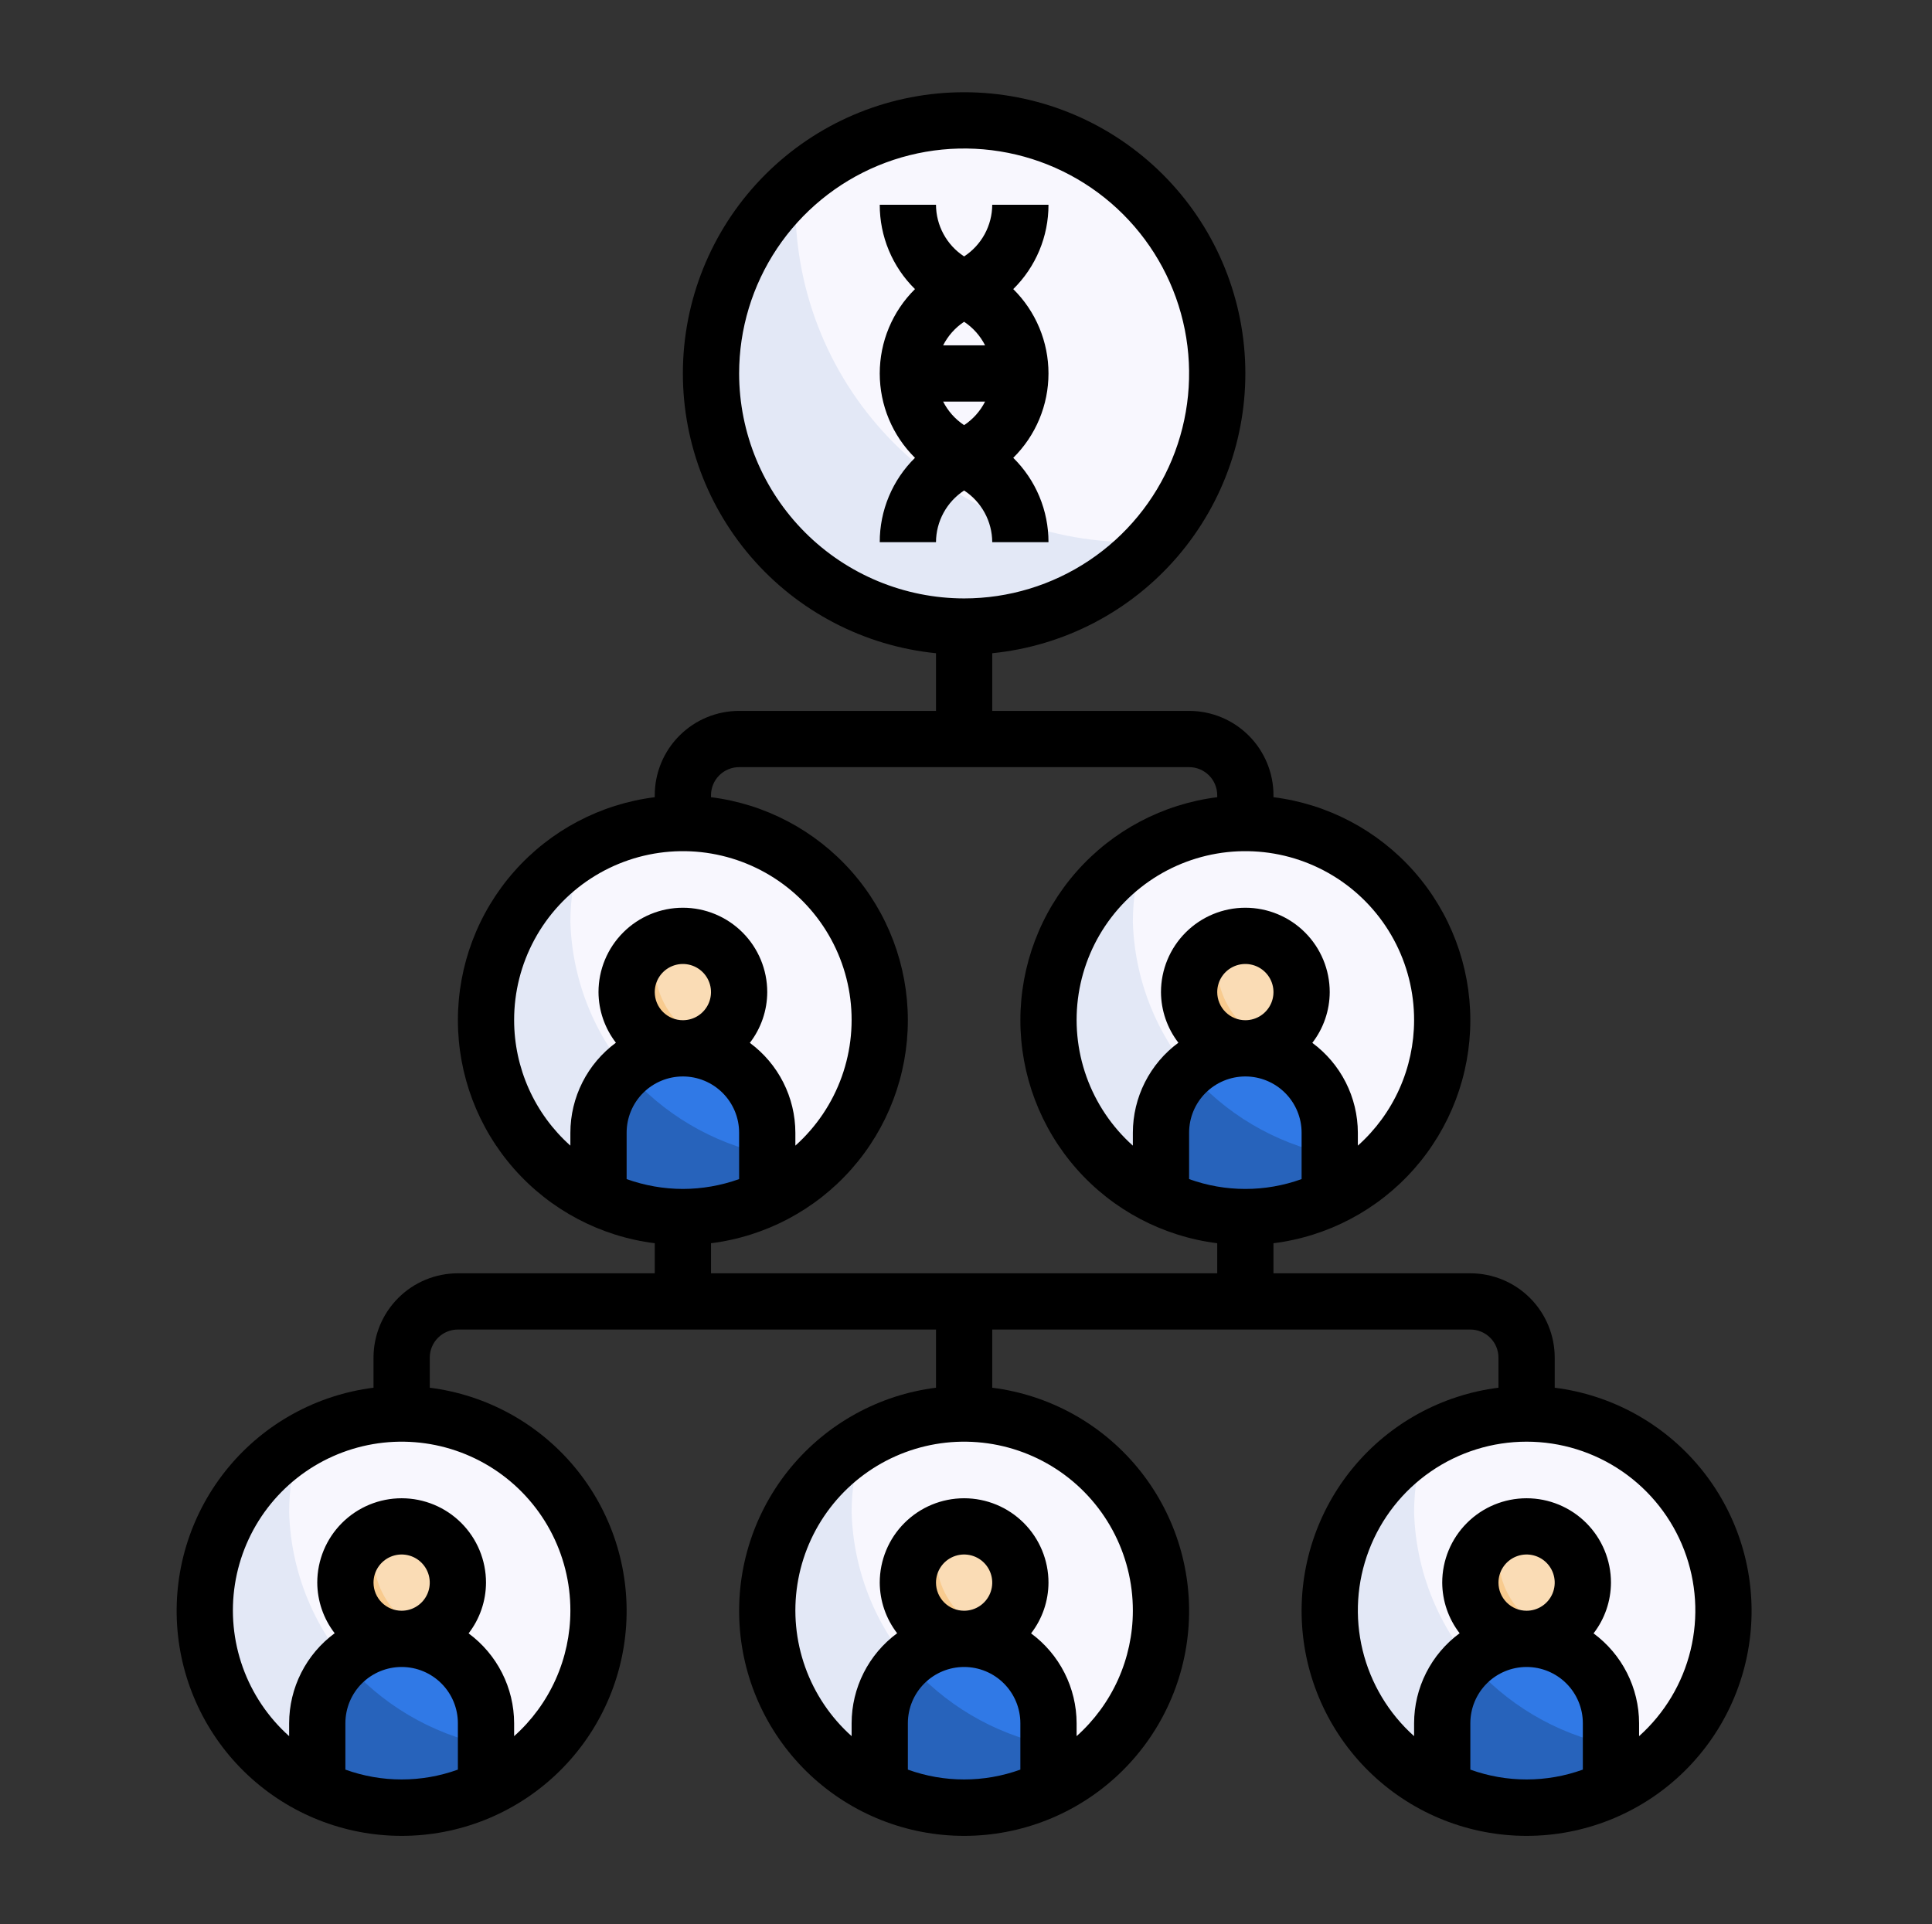 <svg width="512" height="510" viewBox="0 0 512 510" fill="none" xmlns="http://www.w3.org/2000/svg">
<rect x="0" y="0" width="512" height="510" fill="#333333" stroke="none"/>
<path d="M180.969 322.578C209.782 322.578 233.141 299.22 233.141 270.406C233.141 241.593 209.782 218.234 180.969 218.234C152.155 218.234 128.797 241.593 128.797 270.406C128.797 299.22 152.155 322.578 180.969 322.578Z" fill="#E3E8F6"/>
<path d="M180.969 218.234C171.507 218.243 162.228 220.841 154.137 225.747C152.173 231.743 151.167 238.011 151.156 244.32C151.658 261.479 158.903 277.748 171.32 289.6C183.737 301.452 200.326 307.932 217.489 307.635C224.879 300.379 229.943 291.088 232.035 280.944C234.127 270.801 233.152 260.264 229.236 250.677C225.319 241.089 218.638 232.884 210.042 227.106C201.446 221.329 191.326 218.24 180.969 218.234Z" fill="#F8F7FE"/>
<path d="M180.969 277.859C175.039 277.859 169.351 280.215 165.158 284.408C160.965 288.601 158.609 294.289 158.609 300.219V317.488C165.587 320.838 173.228 322.578 180.969 322.578C188.709 322.578 196.351 320.838 203.328 317.488V300.219C203.328 294.289 200.972 288.601 196.779 284.408C192.586 280.215 186.899 277.859 180.969 277.859Z" fill="#2763BB"/>
<path d="M180.969 277.859C189.201 277.859 195.875 271.186 195.875 262.953C195.875 254.721 189.201 248.047 180.969 248.047C172.736 248.047 166.062 254.721 166.062 262.953C166.062 271.186 172.736 277.859 180.969 277.859Z" fill="#F8CB8F"/>
<path d="M180.969 248.047C178.681 248.061 176.428 248.607 174.388 249.642C172.85 254.924 173.355 260.591 175.803 265.518C178.252 270.445 182.463 274.27 187.602 276.235C190.614 274.748 193.034 272.284 194.466 269.246C195.899 266.208 196.259 262.774 195.49 259.504C194.721 256.234 192.866 253.322 190.229 251.241C187.592 249.16 184.328 248.035 180.969 248.047Z" fill="#FADCB5"/>
<path d="M255.5 166.062C292.546 166.062 322.578 136.031 322.578 98.984C322.578 61.938 292.546 31.906 255.5 31.906C218.454 31.906 188.422 61.938 188.422 98.984C188.422 136.031 218.454 166.062 255.5 166.062Z" fill="#E3E8F6"/>
<path d="M255.5 31.906C239.109 31.901 223.289 37.928 211.057 48.84C210.945 50.644 210.781 52.432 210.781 54.266C210.781 77.986 220.204 100.735 236.977 117.508C253.75 134.28 276.498 143.703 300.219 143.703C302.052 143.703 303.841 143.539 305.645 143.427C314.234 133.77 319.847 121.835 321.806 109.06C323.766 96.284 321.988 83.215 316.688 71.428C311.388 59.64 302.791 49.637 291.934 42.625C281.078 35.612 268.424 31.89 255.5 31.906Z" fill="#F8F7FE"/>
<path d="M180.969 277.859C175.358 277.865 169.958 279.995 165.854 283.822C175.555 295.156 188.729 302.967 203.328 306.04V300.219C203.328 294.289 200.973 288.601 196.779 284.408C192.586 280.215 186.899 277.859 180.969 277.859Z" fill="#3079E6"/>
<path d="M330.031 322.578C358.845 322.578 382.203 299.22 382.203 270.406C382.203 241.593 358.845 218.234 330.031 218.234C301.218 218.234 277.859 241.593 277.859 270.406C277.859 299.22 301.218 322.578 330.031 322.578Z" fill="#E3E8F6"/>
<path d="M330.031 218.234C320.569 218.243 311.29 220.841 303.2 225.747C301.236 231.743 300.23 238.011 300.219 244.32C300.72 261.479 307.965 277.748 320.382 289.6C332.8 301.452 349.388 307.932 366.552 307.635C373.942 300.379 379.006 291.088 381.097 280.944C383.189 270.801 382.215 260.264 378.298 250.677C374.382 241.089 367.7 232.884 359.104 227.106C350.509 221.329 340.388 218.24 330.031 218.234Z" fill="#F8F7FE"/>
<path d="M330.031 277.859C324.101 277.859 318.414 280.215 314.221 284.408C310.028 288.601 307.672 294.289 307.672 300.219V317.488C314.649 320.838 322.291 322.578 330.031 322.578C337.772 322.578 345.413 320.838 352.391 317.488V300.219C352.391 294.289 350.035 288.601 345.842 284.408C341.649 280.215 335.961 277.859 330.031 277.859Z" fill="#2763BB"/>
<path d="M330.031 277.859C338.264 277.859 344.938 271.186 344.938 262.953C344.938 254.721 338.264 248.047 330.031 248.047C321.799 248.047 315.125 254.721 315.125 262.953C315.125 271.186 321.799 277.859 330.031 277.859Z" fill="#F8CB8F"/>
<path d="M330.031 248.047C327.743 248.061 325.49 248.607 323.45 249.642C321.912 254.924 322.418 260.591 324.866 265.518C327.314 270.445 331.526 274.27 336.665 276.235C339.677 274.748 342.096 272.284 343.529 269.246C344.961 266.208 345.322 262.774 344.553 259.504C343.783 256.234 341.929 253.322 339.292 251.241C336.654 249.16 333.39 248.035 330.031 248.047Z" fill="#FADCB5"/>
<path d="M330.031 277.859C324.421 277.865 319.02 279.995 314.917 283.822C324.617 295.156 337.792 302.967 352.391 306.04V300.219C352.391 294.289 350.035 288.601 345.842 284.408C341.649 280.215 335.962 277.859 330.031 277.859Z" fill="#3079E6"/>
<path d="M404.562 479.094C433.376 479.094 456.734 455.736 456.734 426.922C456.734 398.108 433.376 374.75 404.562 374.75C375.749 374.75 352.391 398.108 352.391 426.922C352.391 455.736 375.749 479.094 404.562 479.094Z" fill="#E3E8F6"/>
<path d="M404.562 374.75C395.101 374.758 385.822 377.356 377.731 382.263C375.767 388.259 374.761 394.527 374.75 400.836C375.242 418.001 382.483 434.28 394.901 446.14C407.319 458 423.913 464.485 441.083 464.188C448.486 456.934 453.561 447.639 455.66 437.49C457.76 427.34 456.789 416.795 452.87 407.199C448.952 397.604 442.265 389.393 433.661 383.613C425.057 377.834 414.927 374.748 404.562 374.75Z" fill="#F8F7FE"/>
<path d="M404.562 434.375C398.632 434.375 392.945 436.731 388.752 440.924C384.559 445.117 382.203 450.804 382.203 456.734V474.003C389.181 477.354 396.822 479.094 404.562 479.094C412.303 479.094 419.944 477.354 426.922 474.003V456.734C426.922 450.804 424.566 445.117 420.373 440.924C416.18 436.731 410.493 434.375 404.562 434.375Z" fill="#2763BB"/>
<path d="M404.562 434.375C412.795 434.375 419.469 427.701 419.469 419.469C419.469 411.236 412.795 404.562 404.562 404.562C396.33 404.562 389.656 411.236 389.656 419.469C389.656 427.701 396.33 434.375 404.562 434.375Z" fill="#F8CB8F"/>
<path d="M404.563 404.563C402.275 404.576 400.022 405.122 397.981 406.158C396.444 411.44 396.949 417.107 399.397 422.034C401.845 426.96 406.057 430.786 411.196 432.75C414.208 431.263 416.627 428.8 418.06 425.762C419.492 422.723 419.853 419.289 419.084 416.02C418.314 412.75 416.46 409.837 413.823 407.757C411.186 405.676 407.922 404.55 404.563 404.563Z" fill="#FADCB5"/>
<path d="M404.563 434.375C398.952 434.381 393.551 436.511 389.448 440.337C399.148 451.672 412.323 459.483 426.922 462.555V456.734C426.922 450.804 424.566 445.117 420.373 440.924C416.18 436.731 410.493 434.375 404.563 434.375Z" fill="#3079E6"/>
<path d="M255.5 479.094C284.314 479.094 307.672 455.736 307.672 426.922C307.672 398.108 284.314 374.75 255.5 374.75C226.686 374.75 203.328 398.108 203.328 426.922C203.328 455.736 226.686 479.094 255.5 479.094Z" fill="#E3E8F6"/>
<path d="M255.5 374.75C246.038 374.758 236.759 377.356 228.669 382.263C226.705 388.259 225.698 394.527 225.688 400.836C226.179 418.001 233.42 434.28 245.838 446.14C258.257 458 274.851 464.485 292.02 464.188C299.424 456.934 304.499 447.639 306.598 437.49C308.697 427.34 307.726 416.795 303.808 407.199C299.89 397.604 293.202 389.393 284.599 383.613C275.995 377.834 265.865 374.748 255.5 374.75Z" fill="#F8F7FE"/>
<path d="M255.5 434.375C249.57 434.375 243.883 436.731 239.69 440.924C235.496 445.117 233.141 450.804 233.141 456.734V474.003C240.118 477.354 247.76 479.094 255.5 479.094C263.24 479.094 270.882 477.354 277.859 474.003V456.734C277.859 450.804 275.504 445.117 271.31 440.924C267.117 436.731 261.43 434.375 255.5 434.375Z" fill="#2763BB"/>
<path d="M255.5 434.375C263.732 434.375 270.406 427.701 270.406 419.469C270.406 411.236 263.732 404.562 255.5 404.562C247.268 404.562 240.594 411.236 240.594 419.469C240.594 427.701 247.268 434.375 255.5 434.375Z" fill="#F8CB8F"/>
<path d="M255.5 404.563C253.212 404.576 250.959 405.122 248.919 406.158C247.381 411.44 247.886 417.107 250.335 422.034C252.783 426.96 256.995 430.786 262.133 432.75C265.145 431.263 267.565 428.8 268.997 425.762C270.43 422.723 270.791 419.289 270.021 416.02C269.252 412.75 267.397 409.837 264.76 407.757C262.123 405.676 258.859 404.55 255.5 404.563Z" fill="#FADCB5"/>
<path d="M255.5 434.375C249.889 434.381 244.489 436.511 240.385 440.337C250.086 451.672 263.26 459.483 277.86 462.555V456.734C277.86 450.804 275.504 445.117 271.311 440.924C267.117 436.731 261.43 434.375 255.5 434.375Z" fill="#3079E6"/>
<path d="M106.438 479.094C135.251 479.094 158.609 455.736 158.609 426.922C158.609 398.108 135.251 374.75 106.438 374.75C77.624 374.75 54.266 398.108 54.266 426.922C54.266 455.736 77.624 479.094 106.438 479.094Z" fill="#E3E8F6"/>
<path d="M106.438 374.75C96.976 374.758 87.697 377.356 79.606 382.263C77.642 388.259 76.636 394.527 76.625 400.836C77.117 418.001 84.358 434.28 96.776 446.14C109.194 458 125.788 464.485 142.958 464.188C150.361 456.934 155.436 447.639 157.536 437.49C159.635 427.34 158.664 416.795 154.745 407.199C150.827 397.604 144.14 389.393 135.536 383.613C126.932 377.834 116.802 374.748 106.438 374.75Z" fill="#F8F7FE"/>
<path d="M106.438 434.375C100.507 434.375 94.82 436.731 90.627 440.924C86.434 445.117 84.078 450.804 84.078 456.734V474.003C91.056 477.354 98.697 479.094 106.438 479.094C114.178 479.094 121.819 477.354 128.797 474.003V456.734C128.797 450.804 126.441 445.117 122.248 440.924C118.055 436.731 112.368 434.375 106.438 434.375Z" fill="#2763BB"/>
<path d="M106.438 434.375C114.67 434.375 121.344 427.701 121.344 419.469C121.344 411.236 114.67 404.562 106.438 404.562C98.205 404.562 91.531 411.236 91.531 419.469C91.531 427.701 98.205 434.375 106.438 434.375Z" fill="#F8CB8F"/>
<path d="M106.438 404.563C104.15 404.576 101.897 405.122 99.856 406.158C98.319 411.44 98.824 417.107 101.272 422.034C103.72 426.96 107.932 430.786 113.071 432.75C116.083 431.263 118.502 428.8 119.935 425.762C121.367 422.723 121.728 419.289 120.959 416.02C120.189 412.75 118.335 409.837 115.698 407.757C113.061 405.676 109.797 404.55 106.438 404.563Z" fill="#FADCB5"/>
<path d="M106.438 434.375C100.827 434.381 95.426 436.511 91.323 440.337C101.023 451.672 114.198 459.483 128.797 462.555V456.734C128.797 450.804 126.441 445.117 122.248 440.924C118.055 436.731 112.368 434.375 106.438 434.375Z" fill="#3079E6"/>
<path d="M412.016 367.812V359.844C412.016 353.914 409.66 348.227 405.467 344.034C401.274 339.841 395.586 337.485 389.656 337.485H337.484V329.518C351.889 327.713 365.139 320.711 374.745 309.826C384.351 298.942 389.652 284.924 389.652 270.407C389.652 255.89 384.351 241.872 374.745 230.988C365.139 220.103 351.889 213.101 337.484 211.296V210.782C337.484 204.852 335.129 199.165 330.936 194.971C326.742 190.778 321.055 188.423 315.125 188.423H262.953V173.136C281.978 171.224 299.541 162.073 312.008 147.576C324.476 133.079 330.895 114.344 329.938 95.247C328.981 76.15 320.72 58.152 306.865 44.974C293.011 31.796 274.621 24.447 255.5 24.447C236.379 24.447 217.99 31.796 204.135 44.974C190.28 58.152 182.02 76.15 181.062 95.247C180.105 114.344 186.524 133.079 198.992 147.576C211.459 162.073 229.022 171.224 248.047 173.136V188.423H195.875C189.945 188.423 184.258 190.778 180.065 194.971C175.871 199.165 173.516 204.852 173.516 210.782V211.296C159.111 213.101 145.861 220.103 136.255 230.988C126.649 241.872 121.348 255.89 121.348 270.407C121.348 284.924 126.649 298.942 136.255 309.826C145.861 320.711 159.111 327.713 173.516 329.518V337.485H121.344C115.414 337.485 109.727 339.841 105.533 344.034C101.34 348.227 98.984 353.914 98.984 359.844V367.812C83.936 369.708 70.176 377.267 60.505 388.951C50.834 400.635 45.98 415.566 46.93 430.703C47.879 445.84 54.562 460.047 65.618 470.43C76.673 480.814 91.27 486.594 106.438 486.594C121.605 486.594 136.202 480.814 147.257 470.43C158.313 460.047 164.996 445.84 165.946 430.703C166.895 415.566 162.041 400.635 152.37 388.951C142.699 377.267 128.939 369.708 113.891 367.812V359.844C113.891 357.868 114.676 355.972 116.074 354.574C117.471 353.177 119.367 352.391 121.344 352.391H248.047V367.812C232.999 369.708 219.239 377.267 209.568 388.951C199.897 400.635 195.042 415.566 195.992 430.703C196.942 445.84 203.625 460.047 214.68 470.43C225.736 480.814 240.333 486.594 255.5 486.594C270.667 486.594 285.264 480.814 296.32 470.43C307.375 460.047 314.058 445.84 315.008 430.703C315.958 415.566 311.103 400.635 301.432 388.951C291.761 377.267 278.001 369.708 262.953 367.812V352.391H389.656C391.633 352.391 393.529 353.177 394.926 354.574C396.324 355.972 397.109 357.868 397.109 359.844V367.812C382.061 369.708 368.301 377.267 358.63 388.951C348.959 400.635 344.105 415.566 345.055 430.703C346.004 445.84 352.687 460.047 363.743 470.43C374.798 480.814 389.395 486.594 404.563 486.594C419.73 486.594 434.327 480.814 445.382 470.43C456.438 460.047 463.121 445.84 464.071 430.703C465.02 415.566 460.166 400.635 450.495 388.951C440.824 377.267 427.064 369.708 412.016 367.812ZM195.875 98.985C195.875 87.192 199.372 75.664 205.924 65.859C212.475 56.054 221.788 48.412 232.683 43.899C243.578 39.386 255.566 38.205 267.132 40.506C278.698 42.806 289.323 48.485 297.661 56.824C306 65.162 311.679 75.787 313.979 87.353C316.28 98.919 315.099 110.907 310.586 121.803C306.074 132.698 298.431 142.01 288.626 148.561C278.821 155.113 267.293 158.61 255.5 158.61C239.692 158.592 224.536 152.305 213.358 141.127C202.18 129.949 195.893 114.793 195.875 98.985ZM98.984 419.469C98.984 417.995 99.422 416.554 100.241 415.329C101.059 414.103 102.224 413.148 103.585 412.584C104.947 412.02 106.446 411.872 107.892 412.159C109.337 412.447 110.665 413.157 111.708 414.199C112.75 415.242 113.46 416.57 113.747 418.015C114.035 419.461 113.887 420.96 113.323 422.322C112.759 423.683 111.804 424.847 110.578 425.666C109.353 426.485 107.912 426.923 106.438 426.923C104.461 426.923 102.565 426.137 101.167 424.74C99.77 423.342 98.984 421.446 98.984 419.469ZM91.531 469.033V456.735C91.531 452.782 93.102 448.99 95.897 446.195C98.693 443.399 102.484 441.829 106.438 441.829C110.391 441.829 114.182 443.399 116.978 446.195C119.773 448.99 121.344 452.782 121.344 456.735V469.033C111.711 472.511 101.164 472.511 91.531 469.033ZM151.156 426.923C151.152 433.2 149.821 439.406 147.253 445.135C144.684 450.863 140.935 455.984 136.25 460.163V456.735C136.238 452.099 135.141 447.531 133.045 443.395C130.95 439.26 127.915 435.673 124.183 432.922C127.158 429.067 128.78 424.339 128.797 419.469C128.797 413.539 126.441 407.852 122.248 403.659C118.055 399.466 112.368 397.11 106.438 397.11C100.508 397.11 94.82 399.466 90.627 403.659C86.434 407.852 84.078 413.539 84.078 419.469C84.104 424.326 85.725 429.04 88.692 432.885C84.955 435.64 81.917 439.233 79.822 443.375C77.726 447.517 76.631 452.093 76.625 456.735V460.163C71.062 455.188 66.833 448.899 64.323 441.871C61.814 434.842 61.103 427.297 62.256 419.924C63.409 412.55 66.389 405.582 70.924 399.656C75.46 393.729 81.407 389.031 88.223 385.991C95.039 382.951 102.507 381.666 109.947 382.251C117.387 382.837 124.563 385.276 130.819 389.345C137.075 393.414 142.214 398.984 145.766 405.547C149.318 412.111 151.171 419.459 151.156 426.923ZM248.047 419.469C248.047 417.995 248.484 416.554 249.303 415.329C250.122 414.103 251.286 413.148 252.648 412.584C254.01 412.02 255.508 411.872 256.954 412.159C258.4 412.447 259.728 413.157 260.77 414.199C261.813 415.242 262.522 416.57 262.81 418.015C263.098 419.461 262.95 420.96 262.386 422.322C261.822 423.683 260.866 424.847 259.641 425.666C258.415 426.485 256.974 426.923 255.5 426.923C253.523 426.923 251.628 426.137 250.23 424.74C248.832 423.342 248.047 421.446 248.047 419.469ZM240.594 469.033V456.735C240.594 452.782 242.164 448.99 244.96 446.195C247.755 443.399 251.547 441.829 255.5 441.829C259.453 441.829 263.245 443.399 266.04 446.195C268.836 448.99 270.406 452.782 270.406 456.735V469.033C260.773 472.511 250.227 472.511 240.594 469.033ZM300.219 426.923C300.214 433.2 298.884 439.406 296.315 445.135C293.746 450.863 289.997 455.984 285.313 460.163V456.735C285.301 452.099 284.203 447.531 282.108 443.395C280.012 439.26 276.977 435.673 273.246 432.922C276.221 429.067 277.842 424.339 277.859 419.469C277.859 413.539 275.504 407.852 271.311 403.659C267.117 399.466 261.43 397.11 255.5 397.11C249.57 397.11 243.883 399.466 239.69 403.659C235.496 407.852 233.141 413.539 233.141 419.469C233.166 424.326 234.787 429.04 237.754 432.885C234.018 435.64 230.98 439.233 228.884 443.375C226.788 447.517 225.694 452.093 225.688 456.735V460.163C220.125 455.188 215.896 448.899 213.386 441.871C210.876 434.842 210.165 427.297 211.318 419.924C212.471 412.55 215.451 405.582 219.987 399.656C224.522 393.729 230.469 389.031 237.285 385.991C244.101 382.951 251.57 381.666 259.01 382.251C266.45 382.837 273.625 385.276 279.882 389.345C286.138 393.414 291.276 398.984 294.829 405.547C298.381 412.111 300.234 419.459 300.219 426.923ZM322.578 262.954C322.578 261.48 323.015 260.039 323.834 258.813C324.653 257.587 325.817 256.632 327.179 256.068C328.541 255.504 330.04 255.356 331.485 255.644C332.931 255.931 334.259 256.641 335.301 257.684C336.344 258.726 337.054 260.054 337.341 261.5C337.629 262.946 337.481 264.444 336.917 265.806C336.353 267.168 335.398 268.332 334.172 269.151C332.946 269.97 331.505 270.407 330.031 270.407C328.055 270.407 326.159 269.622 324.761 268.224C323.363 266.826 322.578 264.93 322.578 262.954ZM315.125 300.219C315.125 296.266 316.696 292.475 319.491 289.679C322.286 286.884 326.078 285.313 330.031 285.313C333.985 285.313 337.776 286.884 340.572 289.679C343.367 292.475 344.938 296.266 344.938 300.219V312.517C335.304 315.995 324.758 315.995 315.125 312.517V300.219ZM374.75 270.407C374.745 276.685 373.415 282.891 370.846 288.619C368.278 294.347 364.528 299.469 359.844 303.648V300.219C359.832 295.584 358.734 291.015 356.639 286.88C354.544 282.744 351.509 279.158 347.777 276.407C350.752 272.551 352.373 267.823 352.391 262.954C352.391 257.024 350.035 251.337 345.842 247.143C341.649 242.95 335.961 240.594 330.031 240.594C324.101 240.594 318.414 242.95 314.221 247.143C310.028 251.337 307.672 257.024 307.672 262.954C307.697 267.811 309.318 272.524 312.285 276.369C308.549 279.124 305.511 282.717 303.415 286.859C301.32 291.001 300.225 295.577 300.219 300.219V303.648C294.656 298.672 290.427 292.384 287.917 285.355C285.407 278.327 284.697 270.782 285.849 263.408C287.002 256.035 289.982 249.067 294.518 243.14C299.054 237.213 305 232.516 311.816 229.476C318.632 226.436 326.101 225.15 333.541 225.736C340.981 226.321 348.156 228.76 354.413 232.829C360.669 236.898 365.808 242.468 369.36 249.032C372.912 255.595 374.765 262.944 374.75 270.407ZM136.25 270.407C136.235 262.944 138.088 255.595 141.64 249.032C145.193 242.468 150.331 236.898 156.587 232.829C162.844 228.76 170.019 226.321 177.459 225.736C184.899 225.15 192.368 226.436 199.184 229.476C206 232.516 211.947 237.213 216.482 243.14C221.018 249.067 223.998 256.035 225.151 263.408C226.304 270.782 225.593 278.327 223.083 285.355C220.573 292.384 216.344 298.672 210.781 303.648V300.219C210.77 295.584 209.672 291.015 207.577 286.88C205.481 282.744 202.446 279.158 198.715 276.407C201.689 272.551 203.311 267.823 203.328 262.954C203.328 257.024 200.972 251.337 196.779 247.143C192.586 242.95 186.899 240.594 180.969 240.594C175.039 240.594 169.352 242.95 165.158 247.143C160.965 251.337 158.609 257.024 158.609 262.954C158.635 267.811 160.256 272.524 163.223 276.369C159.487 279.124 156.448 282.717 154.353 286.859C152.257 291.001 151.162 295.577 151.156 300.219V303.648C146.472 299.469 142.723 294.347 140.154 288.619C137.585 282.891 136.255 276.685 136.25 270.407ZM180.969 315.126C175.888 315.113 170.846 314.231 166.063 312.517V300.219C166.063 296.266 167.633 292.475 170.429 289.679C173.224 286.884 177.015 285.313 180.969 285.313C184.922 285.313 188.714 286.884 191.509 289.679C194.305 292.475 195.875 296.266 195.875 300.219V312.517C191.091 314.231 186.05 315.113 180.969 315.126ZM173.516 262.954C173.516 261.48 173.953 260.039 174.772 258.813C175.591 257.587 176.755 256.632 178.117 256.068C179.479 255.504 180.977 255.356 182.423 255.644C183.869 255.931 185.197 256.641 186.239 257.684C187.281 258.726 187.991 260.054 188.279 261.5C188.566 262.946 188.419 264.444 187.855 265.806C187.291 267.168 186.335 268.332 185.11 269.151C183.884 269.97 182.443 270.407 180.969 270.407C178.992 270.407 177.096 269.622 175.699 268.224C174.301 266.826 173.516 264.93 173.516 262.954ZM188.422 329.518C202.826 327.713 216.076 320.711 225.682 309.826C235.288 298.942 240.589 284.924 240.589 270.407C240.589 255.89 235.288 241.872 225.682 230.988C216.076 220.103 202.826 213.101 188.422 211.296V210.782C188.422 208.805 189.207 206.909 190.605 205.512C192.003 204.114 193.898 203.329 195.875 203.329H315.125C317.102 203.329 318.997 204.114 320.395 205.512C321.793 206.909 322.578 208.805 322.578 210.782V211.296C308.174 213.101 294.924 220.103 285.318 230.988C275.712 241.872 270.411 255.89 270.411 270.407C270.411 284.924 275.712 298.942 285.318 309.826C294.924 320.711 308.174 327.713 322.578 329.518V337.485H188.422V329.518ZM397.109 419.469C397.109 417.995 397.547 416.554 398.366 415.329C399.184 414.103 400.348 413.148 401.71 412.584C403.072 412.02 404.571 411.872 406.017 412.159C407.462 412.447 408.79 413.157 409.833 414.199C410.875 415.242 411.585 416.57 411.872 418.015C412.16 419.461 412.012 420.96 411.448 422.322C410.884 423.683 409.929 424.847 408.703 425.666C407.478 426.485 406.037 426.923 404.563 426.923C402.586 426.923 400.69 426.137 399.292 424.74C397.895 423.342 397.109 421.446 397.109 419.469ZM389.656 469.033V456.735C389.656 452.782 391.227 448.99 394.022 446.195C396.818 443.399 400.609 441.829 404.563 441.829C408.516 441.829 412.307 443.399 415.103 446.195C417.898 448.99 419.469 452.782 419.469 456.735V469.033C409.836 472.511 399.289 472.511 389.656 469.033ZM434.375 460.163V456.735C434.363 452.099 433.266 447.531 431.17 443.395C429.075 439.26 426.04 435.673 422.308 432.922C425.283 429.067 426.905 424.339 426.922 419.469C426.922 413.539 424.566 407.852 420.373 403.659C416.18 399.466 410.493 397.11 404.563 397.11C398.632 397.11 392.945 399.466 388.752 403.659C384.559 407.852 382.203 413.539 382.203 419.469C382.229 424.326 383.85 429.04 386.817 432.885C383.08 435.64 380.042 439.233 377.946 443.375C375.851 447.517 374.756 452.093 374.75 456.735V460.163C368 454.126 363.242 446.181 361.105 437.379C358.969 428.578 359.556 419.336 362.788 410.875C366.019 402.415 371.743 395.135 379.203 389.999C386.663 384.863 395.506 382.113 404.563 382.113C413.619 382.113 422.462 384.863 429.922 389.999C437.382 395.135 443.106 402.415 446.338 410.875C449.569 419.336 450.156 428.578 448.02 437.379C445.884 446.181 441.126 454.126 434.375 460.163Z" fill="black"/>
<path d="M262.953 143.703H277.859C277.867 139.543 277.045 135.422 275.441 131.583C273.838 127.744 271.485 124.263 268.521 121.344C271.479 118.42 273.828 114.938 275.431 111.1C277.034 107.262 277.859 103.144 277.859 98.984C277.859 94.825 277.034 90.707 275.431 86.869C273.828 83.031 271.479 79.549 268.521 76.625C271.485 73.706 273.838 70.225 275.441 66.386C277.045 62.546 277.867 58.426 277.859 54.266H262.953C262.941 56.987 262.253 59.663 260.952 62.054C259.652 64.445 257.778 66.475 255.5 67.965C253.222 66.475 251.348 64.445 250.048 62.054C248.747 59.663 248.06 56.987 248.047 54.266H233.141C233.133 58.426 233.955 62.546 235.559 66.386C237.162 70.225 239.515 73.706 242.479 76.625C239.521 79.549 237.172 83.031 235.569 86.869C233.966 90.707 233.141 94.825 233.141 98.984C233.141 103.144 233.966 107.262 235.569 111.1C237.172 114.938 239.521 118.42 242.479 121.344C239.515 124.263 237.162 127.744 235.559 131.583C233.955 135.422 233.133 139.543 233.141 143.703H248.047C248.06 140.982 248.747 138.305 250.048 135.915C251.348 133.524 253.222 131.493 255.5 130.004C257.778 131.493 259.652 133.524 260.952 135.915C262.253 138.305 262.941 140.982 262.953 143.703ZM249.94 106.438H261.06C259.778 108.965 257.862 111.117 255.5 112.683C253.138 111.117 251.222 108.965 249.94 106.438ZM255.5 85.285C257.862 86.852 259.778 89.004 261.06 91.531H249.94C251.222 89.004 253.138 86.852 255.5 85.285Z" fill="black"/>
</svg>
